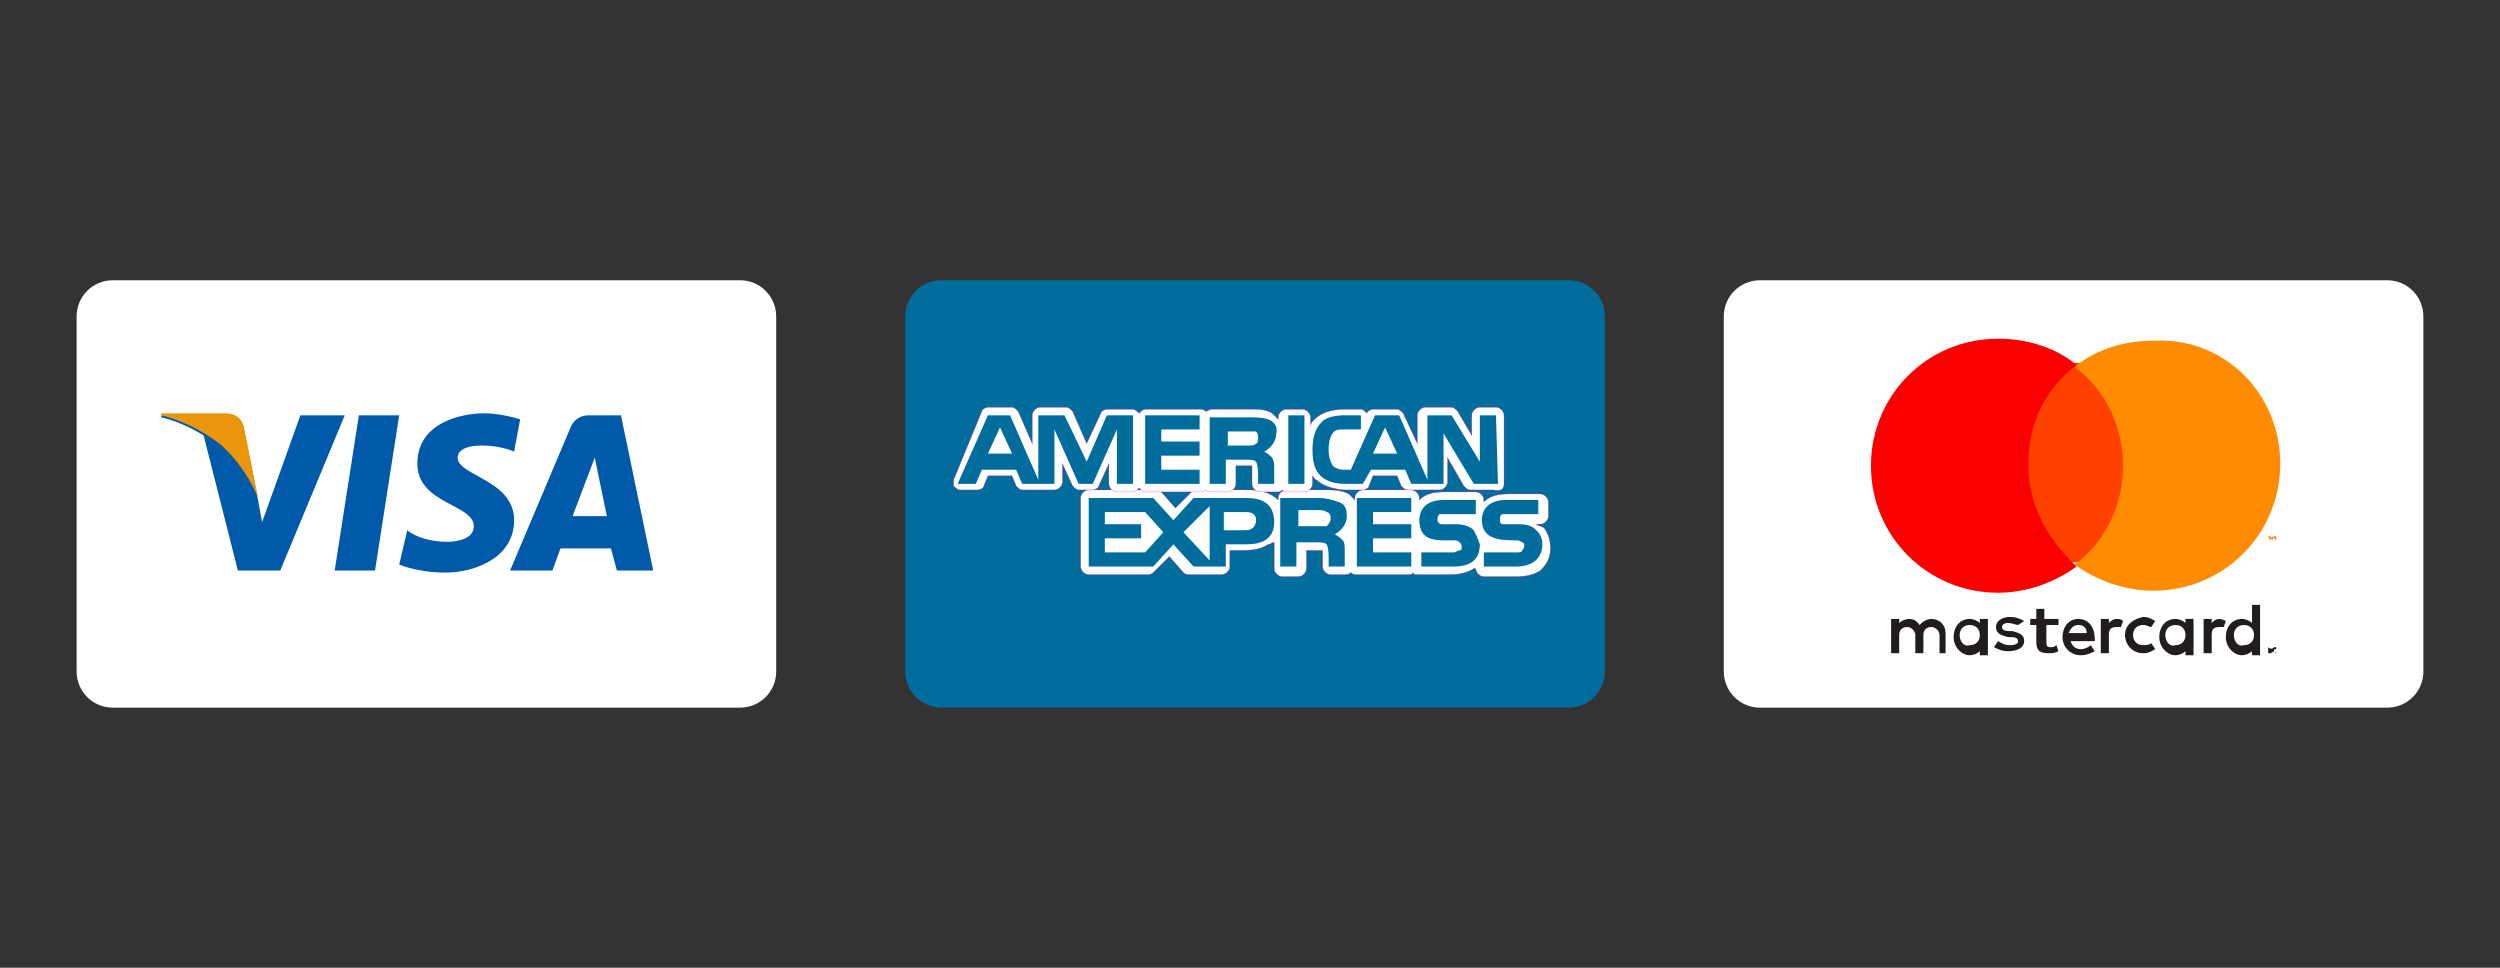<svg version="1.1" id="Layer_1" xmlns="http://www.w3.org/2000/svg" xmlns:xlink="http://www.w3.org/1999/xlink" x="0px" y="0px" viewBox="0 0 124 48" style="enable-background:new 0 0 124 48;" xml:space="preserve">
<rect x="0" y="0" width="124" height="48" fill="#333333" stroke="none"/>
<style type="text/css">
	.footer_pay_types_st0{fill:#FFFFFF;}
	.footer_pay_types_st1{fill:#006D9D;}
	.footer_pay_types_st2{fill:#005AA9;}
	.footer_pay_types_st3{fill:#EA960B;}
	.footer_pay_types_st4{fill:#FFFFFF;stroke:#EB008B;stroke-width:1.350646e-02;stroke-miterlimit:10;}
	.footer_pay_types_st5{fill-rule:evenodd;clip-rule:evenodd;fill:#006D9D;}
	.footer_pay_types_st6{fill:#211D1D;}
	.footer_pay_types_st7{fill:#FF8000;}
	.footer_pay_types_st8{fill:#FF4100;}
	.footer_pay_types_st9{fill:#FA0000;}
	.footer_pay_types_st_10{fill:#FF8C00;}
</style>
<g>
	<g>
		<path class="footer_pay_types_st0" d="M36.7,35.1H5.6c-1,0-1.8-0.8-1.8-1.8V15.7c0-1,0.8-1.8,1.8-1.8h31.1c1,0,1.8,0.8,1.8,1.8v17.6
			C38.5,34.3,37.7,35.1,36.7,35.1z"></path>
	</g>
	<path class="footer_pay_types_st1" d="M77.8,35.1H46.7c-1,0-1.8-0.8-1.8-1.8V15.7c0-1,0.8-1.8,1.8-1.8h31.1c1,0,1.8,0.8,1.8,1.8v17.6
		C79.6,34.3,78.8,35.1,77.8,35.1z"></path>
	<g>
		<path class="footer_pay_types_st0" d="M118.4,35.1H87.3c-1,0-1.8-0.8-1.8-1.8V15.7c0-1,0.8-1.8,1.8-1.8h31.1c1,0,1.8,0.8,1.8,1.8v17.6
			C120.2,34.3,119.4,35.1,118.4,35.1z"></path>
	</g>
	<g>
		<g>
			<path class="footer_pay_types_st2" d="M18.6,28.3h-2l1.2-7.7h2L18.6,28.3z M14.9,20.6L13,25.9l-0.2-1.1l0,0l-0.7-3.5c0,0-0.1-0.7-0.9-0.7H8l0,0.1
				c0,0,1,0.2,2.1,0.9l1.7,6.7h2.1l3.2-7.7L14.9,20.6L14.9,20.6z M30.6,28.3h1.8l-1.6-7.7h-1.6c-0.7,0-0.9,0.6-0.9,0.6l-3,7.1h2.1
				l0.4-1.1h2.5L30.6,28.3L30.6,28.3z M28.4,25.6l1.1-2.9l0.6,2.9H28.4z M25.5,22.4l0.3-1.6c0,0-0.9-0.3-1.8-0.3
				c-1,0-3.3,0.4-3.3,2.5c0,2,2.8,2,2.8,3.1s-2.5,0.9-3.3,0.2L19.8,28c0,0,0.9,0.4,2.3,0.4c1.4,0,3.4-0.7,3.4-2.6
				c0-2-2.8-2.2-2.8-3.1C22.7,21.9,24.6,22,25.5,22.4L25.5,22.4z"></path>
		</g>
		<path class="footer_pay_types_st3" d="M12.8,24.7l-0.7-3.5c0,0-0.1-0.7-0.9-0.7H8l0,0.1c0,0,1.5,0.3,3,1.5C12.3,23.3,12.8,24.7,12.8,24.7z"></path>
	</g>
	<g>
		<path class="footer_pay_types_st4" d="M67.3,28.5c-0.1,0-0.2,0-0.3-0.1c-0.1,0.1-0.2,0.1-0.3,0.1H66c-0.2,0-0.4-0.2-0.4-0.4v-0.4c0-0.1,0-0.3,0-0.4
			c0,0-0.1,0-0.3,0h-0.5v0.9c0,0.2-0.2,0.4-0.4,0.4h-0.8c-0.2,0-0.4-0.2-0.4-0.4v-1.3C63.1,26.9,63,27,62.9,27
			c-0.3,0.2-0.7,0.3-1.2,0.3h-0.7v0.8c0,0.2-0.2,0.4-0.4,0.4h-1.6c-0.1,0-0.2,0-0.3-0.1l-0.7-0.8l-0.8,0.8c-0.1,0.1-0.2,0.1-0.3,0.1
			H54c-0.2,0-0.4-0.2-0.4-0.4v-3.4c0-0.2,0.2-0.4,0.4-0.4h3.3c0.1,0,0.2,0,0.3,0.1l0.7,0.8l0.8-0.8c0.1-0.1,0.2-0.1,0.3-0.1h2.6
			c0.6,0,1.1,0.2,1.4,0.5v-0.1c0-0.2,0.2-0.4,0.4-0.4h1.9c0.4,0,0.8,0,1.2,0.2c0.1,0.1,0.2,0.2,0.3,0.3v-0.1c0-0.2,0.2-0.4,0.4-0.4
			H70c0.2,0,0.4,0.2,0.4,0.4v0.1c0,0,0,0,0,0c0.2-0.2,0.5-0.4,1.2-0.4h1.6c0.2,0,0.4,0.2,0.4,0.4v0.1c0,0,0,0,0,0
			c0.2-0.2,0.5-0.4,1.2-0.4h1.6c0.2,0,0.4,0.2,0.4,0.4v0.7c0,0.2-0.2,0.4-0.4,0.4h-0.2c0.1,0.1,0.3,0.1,0.4,0.2c0,0,0,0,0,0
			c0.2,0.3,0.3,0.6,0.3,1c0,0.6-0.3,0.9-0.5,1.1c-0.3,0.2-0.7,0.3-1.2,0.3h-1.6c-0.2,0-0.4-0.2-0.4-0.4v0c0,0,0,0-0.1,0
			c-0.3,0.2-0.7,0.3-1.2,0.3h-1.6c-0.1,0-0.2,0-0.2-0.1c-0.1,0.1-0.1,0.1-0.2,0.1H67.3z"></path>
		<path class="footer_pay_types_st5" d="M76.5,27c0,0.7-0.5,1.1-1.3,1.1h-1.6v-0.7h1.6c0.1,0,0.3,0,0.3-0.1c0,0,0.1-0.1,0.1-0.2c0-0.1,0-0.2-0.1-0.2
			c0,0-0.1-0.1-0.3-0.1c-0.7,0-1.7,0-1.7-1c0-0.5,0.3-1,1.2-1h1.6v0.7h-1.5c-0.1,0-0.2,0-0.3,0c-0.1,0.1-0.1,0.1-0.1,0.3
			s0.1,0.2,0.2,0.2c0.1,0,0.2,0,0.3,0h0.4c0.5,0,0.7,0.1,0.9,0.3C76.4,26.5,76.5,26.7,76.5,27z M73.1,26.3c-0.2-0.2-0.5-0.3-0.9-0.3
			h-0.4c-0.1,0-0.2,0-0.3,0c-0.1,0-0.2-0.1-0.2-0.2s0-0.2,0.1-0.3c0.1,0,0.2,0,0.3,0h1.5v-0.7h-1.6c-0.9,0-1.2,0.5-1.2,1
			c0,1.1,0.9,1,1.7,1c0.1,0,0.2,0,0.3,0.1c0,0,0.1,0.1,0.1,0.2c0,0.1,0,0.2-0.1,0.2c-0.1,0-0.2,0.1-0.3,0.1h-1.6v0.7h1.6
			c0.8,0,1.3-0.3,1.3-1.1C73.3,26.7,73.2,26.5,73.1,26.3L73.1,26.3z M70,27.4h-1.9v-0.7H70V26h-1.9v-0.6H70v-0.7h-2.7v3.4H70
			L70,27.4L70,27.4z M66.4,24.9c-0.3-0.1-0.6-0.2-1-0.2h-1.9v3.4h0.8v-1.2h0.9c0.3,0,0.5,0,0.6,0.1c0.1,0.2,0.1,0.5,0.1,0.7v0.4h0.8
			v-0.7c0-0.3,0-0.5-0.1-0.6c-0.1-0.1-0.2-0.2-0.4-0.3c0.2-0.1,0.6-0.4,0.6-0.9C66.8,25.2,66.7,25,66.4,24.9z M61.8,24.7h-2.6
			l-1,1.1l-1-1.1H54v3.4h3.2l1-1.1l1,1.1h1.6V27h1c0.7,0,1.4-0.2,1.4-1.1C63.2,24.9,62.5,24.7,61.8,24.7L61.8,24.7z M65.8,26.1
			c-0.1,0-0.2,0-0.4,0l-1,0v-0.8h1c0.1,0,0.3,0,0.4,0.1c0.1,0,0.2,0.1,0.2,0.3S65.9,26,65.8,26.1z M61.8,26.3h-1.1v-0.9h1.1
			c0.3,0,0.5,0.1,0.5,0.4C62.3,26.1,62.1,26.3,61.8,26.3z M58.7,26.4l1.3-1.3v2.7L58.7,26.4z M56.8,27.4h-2v-0.7h1.8V26h-1.8v-0.6h2
			l0.9,1L56.8,27.4L56.8,27.4z"></path>
		<path class="footer_pay_types_st4" d="M74.6,24v-3.4c0-0.2-0.2-0.4-0.4-0.4h-0.8c-0.2,0-0.4,0.2-0.4,0.4v1l-0.7-1.2c-0.1-0.1-0.2-0.2-0.3-0.2h-1.3
			c-0.2,0-0.4,0.2-0.4,0.4V22l-0.7-1.5c-0.1-0.1-0.2-0.2-0.3-0.2h-1.2c-0.1,0-0.3,0.1-0.3,0.2l0,0c-0.1-0.1-0.2-0.2-0.3-0.2h-0.8
			c-0.7,0-1.2,0.2-1.5,0.5c-0.1,0.1-0.2,0.2-0.2,0.3v-0.4c0-0.2-0.2-0.4-0.4-0.4h-0.8c-0.2,0-0.4,0.2-0.4,0.4v0.1
			c-0.1-0.1-0.2-0.2-0.3-0.3c0,0,0,0,0,0c-0.3-0.2-0.7-0.2-1.1-0.2h-1.9c-0.1,0-0.2,0.1-0.3,0.1c-0.1-0.1-0.2-0.1-0.3-0.1h-2.7
			c-0.1,0-0.2,0.1-0.3,0.2c-0.1-0.1-0.2-0.2-0.3-0.2h-1.3c-0.1,0-0.3,0.1-0.3,0.2L53.9,22l-0.7-1.6c-0.1-0.1-0.2-0.2-0.3-0.2h-1.3
			c-0.2,0-0.4,0.2-0.4,0.4v1.4l-0.7-1.6c-0.1-0.1-0.2-0.2-0.3-0.2H49c-0.1,0-0.3,0.1-0.3,0.2l-1.4,3.4c0,0.1,0,0.2,0,0.3
			c0.1,0.1,0.2,0.2,0.3,0.2h0.9c0.1,0,0.3-0.1,0.3-0.2l0.2-0.5h1.2l0.2,0.5c0.1,0.1,0.2,0.2,0.3,0.2h1.6c0.2,0,0.4-0.2,0.4-0.4v-0.9
			l0.5,1.1c0.1,0.1,0.2,0.2,0.3,0.2h0.7c0.1,0,0.3-0.1,0.3-0.2l0.5-1.1V24c0,0.2,0.2,0.4,0.4,0.4h0.8c0.1,0,0.2-0.1,0.3-0.2
			c0.1,0.1,0.2,0.2,0.3,0.2h2.7c0.1,0,0.2,0,0.3-0.1c0,0,0,0,0,0c0.1,0.1,0.2,0.1,0.3,0.1h0.8c0.2,0,0.4-0.2,0.4-0.4v-0.9h0.5
			c0.2,0,0.3,0,0.3,0c0,0.1,0,0.2,0,0.3c0,0,0,0.1,0,0.1V24c0,0.2,0.2,0.4,0.4,0.4h0.8c0.1,0,0.2,0,0.3-0.1c0.1,0.1,0.2,0.1,0.3,0.1
			h0.8c0.2,0,0.4-0.2,0.4-0.4v-0.4c0.1,0.1,0.1,0.2,0.2,0.2c0,0,0,0,0,0c0.4,0.4,1.2,0.5,1.4,0.5h0.9c0.1,0,0.3-0.1,0.3-0.2l0.2-0.5
			h1.2l0.2,0.5c0.1,0.1,0.2,0.2,0.3,0.2h1.6c0.2,0,0.4-0.2,0.4-0.4v-1.2l0.8,1.4c0.1,0.1,0.2,0.2,0.3,0.2h1.2
			C74.5,24.4,74.6,24.2,74.6,24C74.6,24,74.6,24,74.6,24z"></path>
		<path class="footer_pay_types_st5" d="M74.3,24h-1.2l-1.5-2.5V24h-1.6l-0.3-0.7h-1.7L67.6,24h-0.9c-0.4,0-0.9-0.1-1.2-0.4c-0.3-0.3-0.4-0.7-0.4-1.3
			c0-0.5,0.1-1,0.4-1.3c0.2-0.3,0.7-0.4,1.2-0.4h0.8v0.7h-0.8c-0.3,0-0.5,0-0.6,0.2c-0.1,0.1-0.2,0.4-0.2,0.8s0.1,0.6,0.2,0.8
			c0.1,0.1,0.3,0.2,0.6,0.2H67l1.2-2.7h1.2l1.4,3.2v-3.2H72l1.4,2.3v-2.3h0.8L74.3,24L74.3,24L74.3,24z M64.7,20.6h-0.8V24h0.8V20.6
			L64.7,20.6z M62.9,20.8c-0.3-0.1-0.6-0.1-1-0.1h-1.9V24h0.8v-1.2h0.9c0.3,0,0.5,0,0.6,0.1c0.1,0.2,0.1,0.5,0.1,0.7V24h0.8v-0.7
			c0-0.3,0-0.4-0.1-0.6c-0.1-0.1-0.2-0.2-0.4-0.3c0.2-0.1,0.6-0.4,0.6-0.9C63.4,21.2,63.2,20.9,62.9,20.8L62.9,20.8z M59.5,23.3
			h-1.9v-0.7h1.9v-0.7h-1.9v-0.6h1.9v-0.7h-2.7V24h2.7V23.3L59.5,23.3z M56.2,20.6h-1.3l-1,2.3l-1.1-2.3h-1.3v3.2l-1.4-3.2H49
			L47.5,24h0.9l0.3-0.7h1.7l0.3,0.7h1.6v-2.7l1.2,2.7h0.7l1.2-2.7V24h0.8L56.2,20.6L56.2,20.6L56.2,20.6z M69.3,22.5l-0.6-1.3
			l-0.6,1.3H69.3z M62.3,22c-0.1,0.1-0.2,0.1-0.4,0.1h-1v-0.7h1c0.1,0,0.3,0,0.4,0c0.1,0.1,0.1,0.2,0.1,0.3S62.4,22,62.3,22z
			 M49,22.5l0.6-1.3l0.6,1.3H49z"></path>
	</g>
	<g>
		<path class="footer_pay_types_st6" d="M112.7,32.3L112.7,32.3L112.7,32.3C112.8,32.3,112.8,32.3,112.7,32.3C112.8,32.3,112.8,32.3,112.7,32.3
			C112.8,32.3,112.8,32.3,112.7,32.3C112.8,32.3,112.8,32.3,112.7,32.3L112.7,32.3L112.7,32.3z M112.8,32.2
			C112.8,32.2,112.8,32.2,112.8,32.2C112.8,32.2,112.8,32.3,112.8,32.2C112.8,32.3,112.8,32.3,112.8,32.2
			C112.8,32.3,112.8,32.3,112.8,32.2l0.1,0.2h0L112.8,32.2L112.8,32.2l0,0.2h0L112.8,32.2L112.8,32.2L112.8,32.2z M112.8,32.4
			C112.8,32.4,112.8,32.4,112.8,32.4C112.8,32.4,112.8,32.4,112.8,32.4c0.1,0,0.1-0.1,0.1-0.1c0,0,0-0.1,0-0.1c0,0,0,0,0,0
			c0,0,0,0,0,0c0,0,0,0,0,0c0,0,0,0-0.1,0c0,0,0,0,0,0c0,0,0,0.1,0,0.1C112.6,32.4,112.6,32.4,112.8,32.4
			C112.7,32.4,112.7,32.4,112.8,32.4C112.7,32.4,112.7,32.4,112.8,32.4 M112.8,32.1c0,0,0.1,0,0.1,0c0,0,0,0,0,0.1c0,0,0,0.1,0,0.1
			c0,0,0,0,0,0.1c0,0,0,0-0.1,0c0,0,0,0-0.1,0c0,0,0,0-0.1,0c0,0,0,0-0.1,0c0,0,0,0,0-0.1c0,0,0-0.1,0-0.1c0,0,0,0,0-0.1
			C112.6,32.2,112.7,32.2,112.8,32.1C112.7,32.1,112.7,32.1,112.8,32.1 M97.2,31.5c0-0.3,0.2-0.5,0.5-0.5c0.3,0,0.5,0.2,0.5,0.5
			c0,0.3-0.2,0.5-0.5,0.5C97.4,32.1,97.2,31.8,97.2,31.5 M98.6,31.5v-0.8h-0.4v0.2c-0.1-0.1-0.3-0.2-0.5-0.2c-0.5,0-0.8,0.4-0.8,0.9
			c0,0.5,0.4,0.9,0.8,0.9c0.2,0,0.4-0.1,0.5-0.2v0.2h0.4L98.6,31.5L98.6,31.5z M110.8,31.5c0-0.3,0.2-0.5,0.5-0.5
			c0.3,0,0.5,0.2,0.5,0.5c0,0.3-0.2,0.5-0.5,0.5C111,32.1,110.8,31.8,110.8,31.5 M112.1,31.5V30h-0.4v0.9c-0.1-0.1-0.3-0.2-0.5-0.2
			c-0.5,0-0.8,0.4-0.8,0.9c0,0.5,0.4,0.9,0.8,0.9c0.2,0,0.4-0.1,0.5-0.2v0.2h0.4V31.5z M103.1,31c0.2,0,0.4,0.1,0.4,0.4h-0.9
			C102.7,31.2,102.8,31,103.1,31 M103.1,30.7c-0.5,0-0.8,0.4-0.8,0.9c0,0.5,0.4,0.9,0.9,0.9c0.3,0,0.5-0.1,0.7-0.2l-0.2-0.3
			c-0.1,0.1-0.3,0.2-0.5,0.2c-0.2,0-0.4-0.1-0.5-0.4h1.2c0,0,0-0.1,0-0.1C103.9,31,103.5,30.7,103.1,30.7 M107.4,31.5
			c0-0.3,0.2-0.5,0.5-0.5c0.3,0,0.5,0.2,0.5,0.5s-0.2,0.5-0.5,0.5C107.6,32.1,107.4,31.8,107.4,31.5 M108.8,31.5v-0.8h-0.4v0.2
			c-0.1-0.1-0.3-0.2-0.5-0.2c-0.5,0-0.8,0.4-0.8,0.9c0,0.5,0.4,0.9,0.8,0.9c0.2,0,0.4-0.1,0.5-0.2v0.2h0.4L108.8,31.5L108.8,31.5z
			 M105.4,31.5c0,0.5,0.4,0.9,0.9,0.9c0.3,0,0.4-0.1,0.6-0.2l-0.2-0.3c-0.1,0.1-0.3,0.1-0.4,0.1c-0.3,0-0.5-0.2-0.5-0.5
			s0.2-0.5,0.5-0.5c0.2,0,0.3,0.1,0.4,0.1l0.2-0.3c-0.2-0.1-0.3-0.2-0.6-0.2C105.8,30.7,105.4,31,105.4,31.5 M110.1,30.7
			c-0.2,0-0.3,0.1-0.4,0.2v-0.2h-0.4v1.7h0.4v-0.9c0-0.3,0.1-0.4,0.4-0.4c0.1,0,0.2,0,0.2,0l0.1-0.3
			C110.2,30.7,110.1,30.7,110.1,30.7 M100.4,30.8c-0.2-0.1-0.4-0.2-0.7-0.2c-0.4,0-0.7,0.2-0.7,0.5c0,0.3,0.2,0.4,0.6,0.5l0.2,0
			c0.2,0,0.3,0.1,0.3,0.2c0,0.1-0.1,0.2-0.4,0.2c-0.3,0-0.4-0.1-0.6-0.2l-0.2,0.3c0.2,0.1,0.4,0.2,0.7,0.2c0.5,0,0.8-0.2,0.8-0.5
			c0-0.3-0.2-0.4-0.6-0.5l-0.2,0c-0.2,0-0.3-0.1-0.3-0.2c0-0.1,0.1-0.2,0.3-0.2c0.2,0,0.4,0.1,0.5,0.1L100.4,30.8L100.4,30.8z
			 M105,30.7c-0.2,0-0.3,0.1-0.4,0.2v-0.2h-0.4v1.7h0.4v-0.9c0-0.3,0.1-0.4,0.4-0.4c0.1,0,0.2,0,0.2,0l0.1-0.3
			C105.2,30.7,105.1,30.7,105,30.7 M102,30.7h-0.6v-0.5H101v0.5h-0.3V31h0.3v0.8c0,0.4,0.1,0.6,0.6,0.6c0.2,0,0.3,0,0.5-0.1
			l-0.1-0.3c-0.1,0.1-0.2,0.1-0.3,0.1c-0.2,0-0.2-0.1-0.2-0.3V31h0.6V30.7z M96.5,32.4v-1c0-0.4-0.3-0.7-0.7-0.7
			c-0.2,0-0.4,0.1-0.6,0.3c-0.1-0.2-0.3-0.3-0.5-0.3c-0.2,0-0.4,0.1-0.5,0.2v-0.2h-0.4v1.7h0.4v-0.9c0-0.3,0.2-0.4,0.4-0.4
			c0.2,0,0.4,0.2,0.4,0.4v0.9h0.4v-0.9c0-0.3,0.2-0.4,0.4-0.4c0.2,0,0.4,0.2,0.4,0.4v0.9L96.5,32.4z"></path>
		<path class="footer_pay_types_st7" d="M112.9,26.8v-0.2h-0.1l-0.1,0.2l-0.1-0.2h-0.1v0.2h0v-0.2l0.1,0.2h0l0.1-0.2L112.9,26.8L112.9,26.8
			L112.9,26.8z M112.5,26.8v-0.2h0.1v0h-0.2v0h0.1L112.5,26.8L112.5,26.8L112.5,26.8z"></path>
		<path class="footer_pay_types_st8" d="M105.7,27.9h-5.5V18h5.5L105.7,27.9z"></path>
		<path class="footer_pay_types_st9" d="M100.6,23c0-2,0.9-3.8,2.4-4.9c-1.1-0.9-2.5-1.3-3.9-1.3c-3.5,0-6.3,2.8-6.3,6.3s2.8,6.3,6.3,6.3
			c1.4,0,2.8-0.5,3.9-1.3C101.5,26.7,100.6,25,100.6,23"></path>
		<path class="footer_pay_types_st_10" d="M113.1,23c0,3.5-2.8,6.3-6.3,6.3c-1.4,0-2.8-0.5-3.9-1.3c1.5-1.1,2.4-2.9,2.4-4.9s-0.9-3.8-2.4-4.9
			c1.1-0.9,2.5-1.3,3.9-1.3C110.3,16.7,113.1,19.5,113.1,23"></path>
	</g>
</g>
</svg>